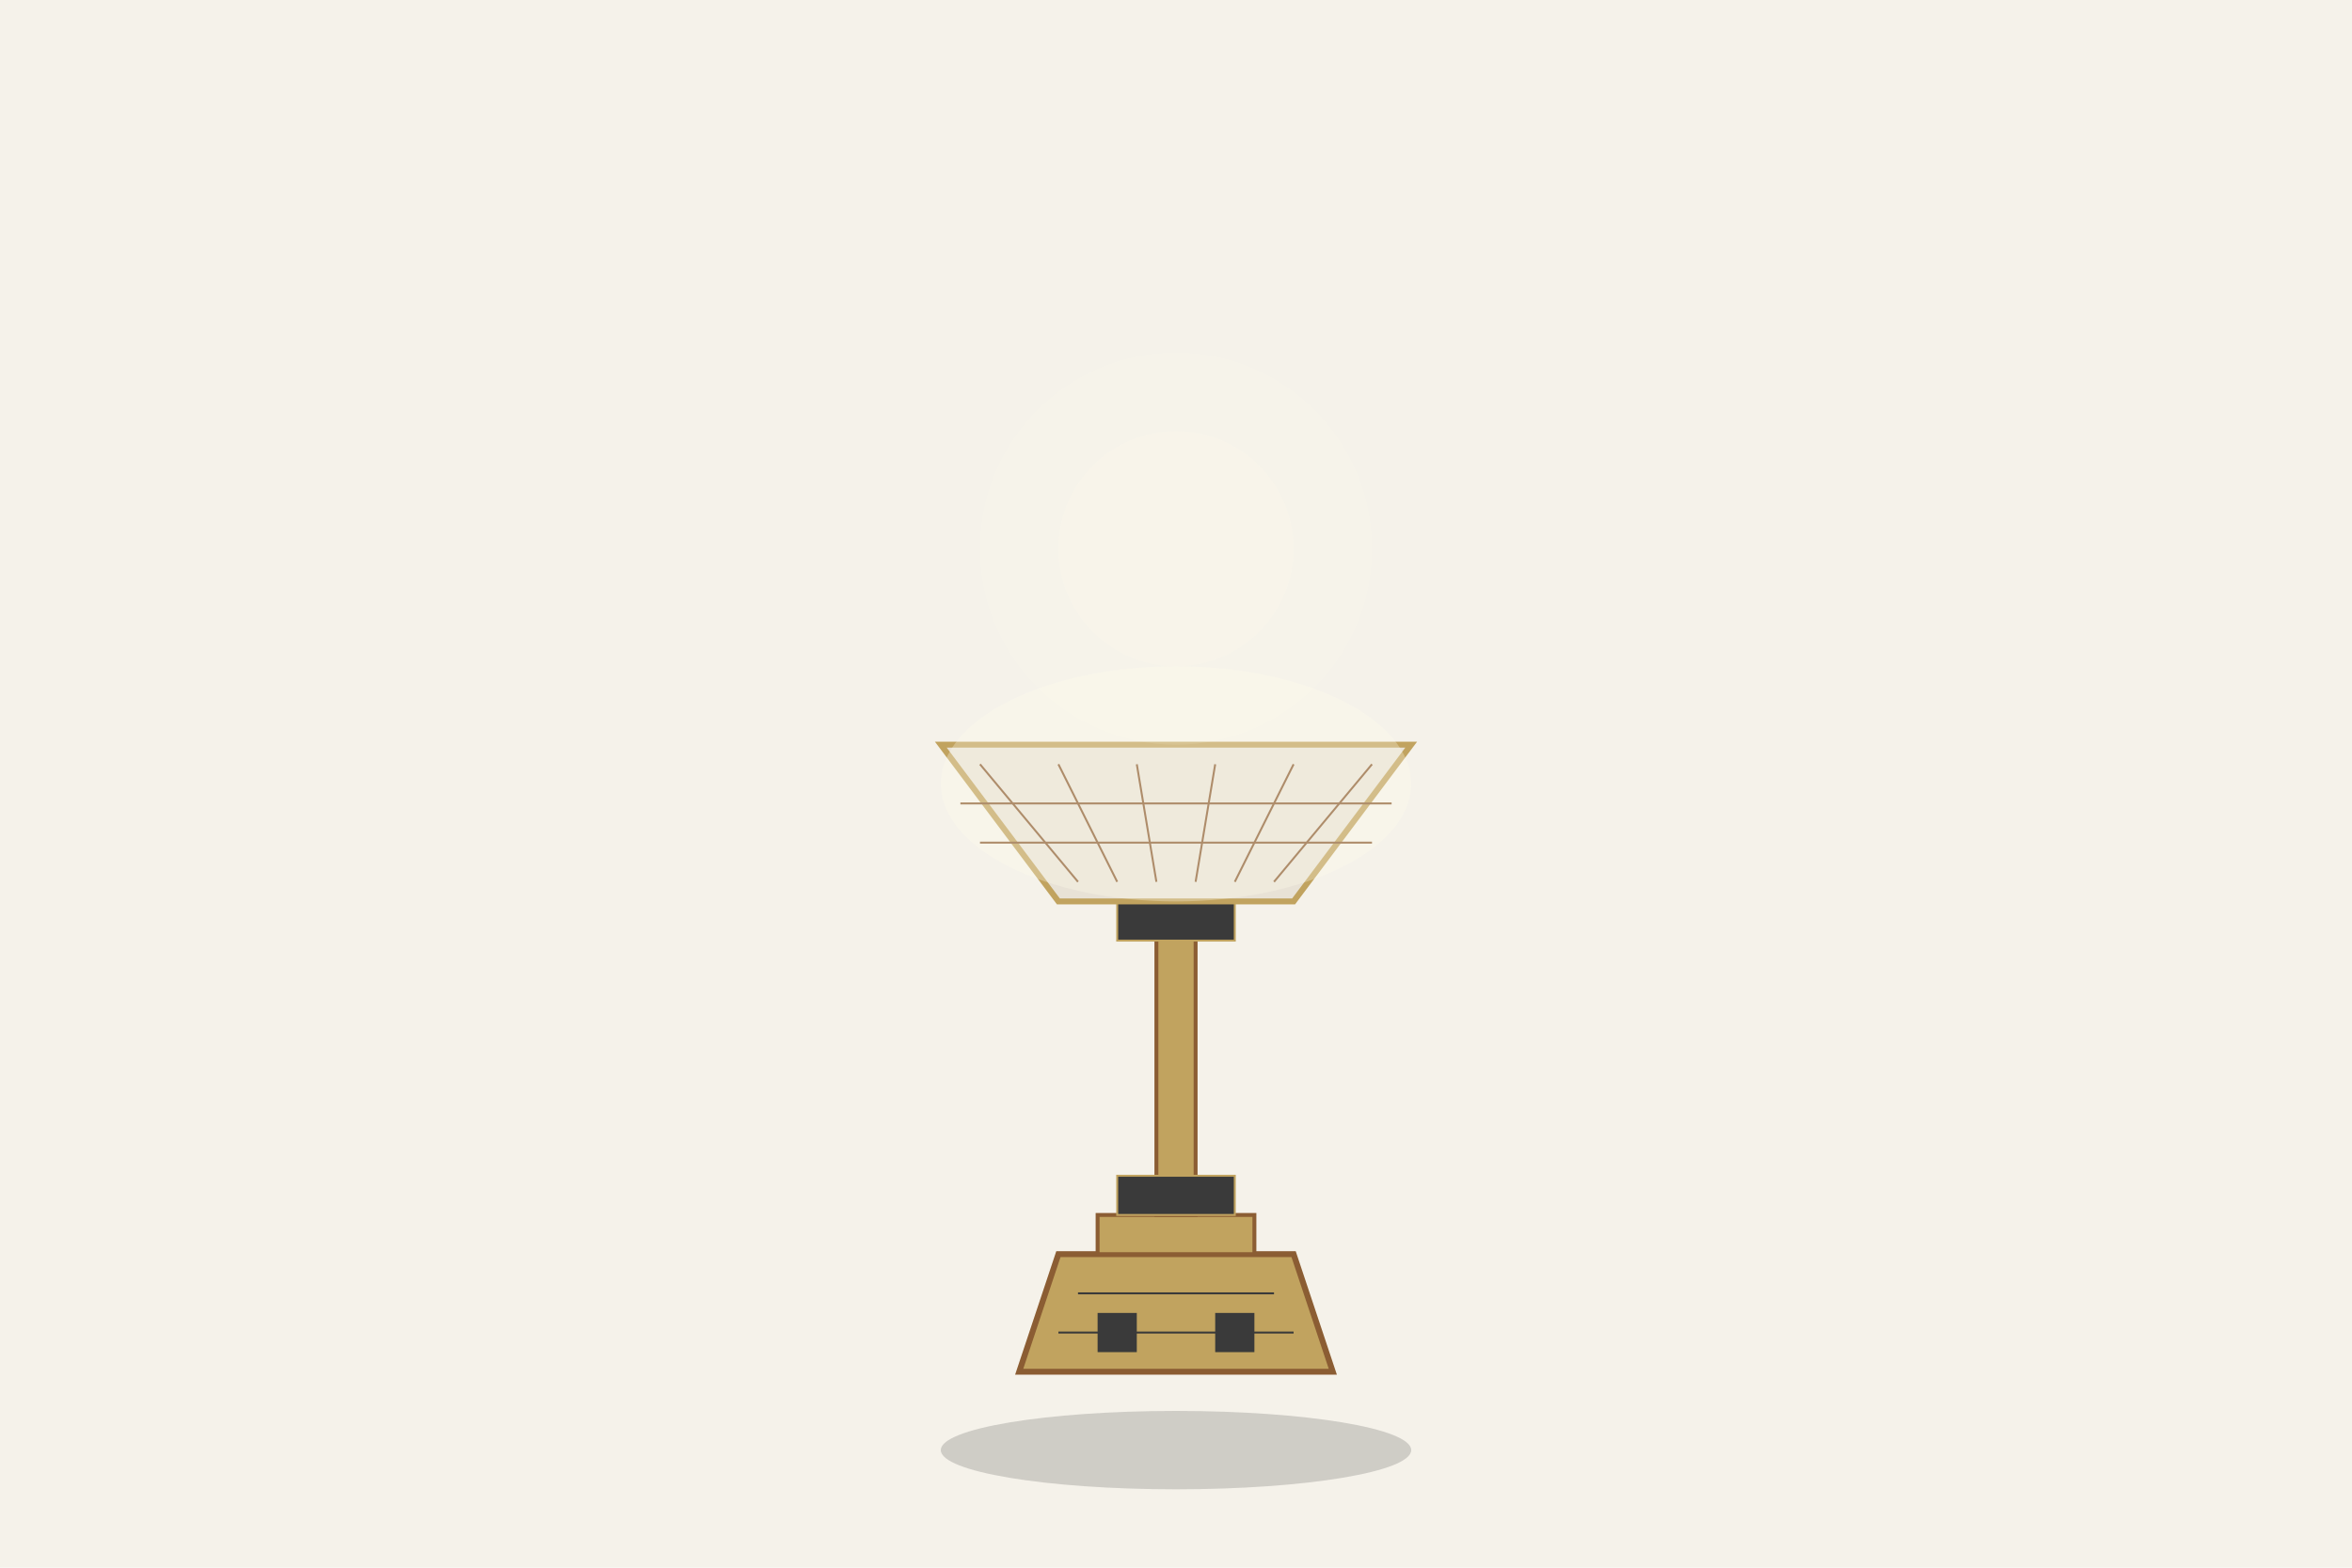 <svg xmlns="http://www.w3.org/2000/svg" width="600" height="400" viewBox="0 0 600 400">
  <!-- Background -->
  <rect width="600" height="400" fill="#F5F2EA"/>
  
  <!-- Art Deco Lamp -->
  <g>
    <!-- Base -->
    <path d="M260,350 L340,350 L330,320 L270,320 Z" fill="#C1A35F" stroke="#8B5D33" stroke-width="1.5"/>
    <rect x="280" y="310" width="40" height="10" fill="#C1A35F" stroke="#8B5D33" stroke-width="1"/>
    
    <!-- Middle stand -->
    <rect x="295" y="230" width="10" height="80" fill="#C1A35F" stroke="#8B5D33" stroke-width="1"/>
    
    <!-- Decorative elements -->
    <rect x="285" y="300" width="30" height="10" fill="#3A3A3A" stroke="#C1A35F" stroke-width="0.5"/>
    <rect x="285" y="230" width="30" height="10" fill="#3A3A3A" stroke="#C1A35F" stroke-width="0.5"/>
    
    <!-- Lamp shade -->
    <path d="M240,190 L360,190 L330,230 L270,230 Z" fill="#E8E2D6" stroke="#C1A35F" stroke-width="1.5"/>
    
    <!-- Art Deco patterns on shade -->
    <g stroke="#8B5D33" stroke-width="0.5" fill="none">
      <path d="M250,195 L275,225"/>
      <path d="M270,195 L285,225"/>
      <path d="M290,195 L295,225"/>
      <path d="M310,195 L305,225"/>
      <path d="M330,195 L315,225"/>
      <path d="M350,195 L325,225"/>
      
      <path d="M245,205 L355,205"/>
      <path d="M250,215 L350,215"/>
    </g>
    
    <!-- Light glow effect -->
    <ellipse cx="300" cy="200" rx="60" ry="30" fill="#FFFAEB" opacity="0.3"/>
    
    <!-- Base decorative patterns -->
    <g stroke="#3A3A3A" stroke-width="0.5" fill="none">
      <path d="M270,340 L330,340"/>
      <path d="M275,330 L325,330"/>
      
      <rect x="280" y="335" width="10" height="10" fill="#3A3A3A" stroke="none"/>
      <rect x="310" y="335" width="10" height="10" fill="#3A3A3A" stroke="none"/>
    </g>
  </g>
  
  <!-- Subtle shadow -->
  <ellipse cx="300" cy="370" rx="60" ry="10" fill="#3A3A3A" opacity="0.2"/>
  
  <!-- Light "on" effect -->
  <circle cx="300" cy="140" r="50" fill="#FFFAEB" opacity="0.1"/>
  <circle cx="300" cy="140" r="30" fill="#FFFAEB" opacity="0.2"/>
</svg>